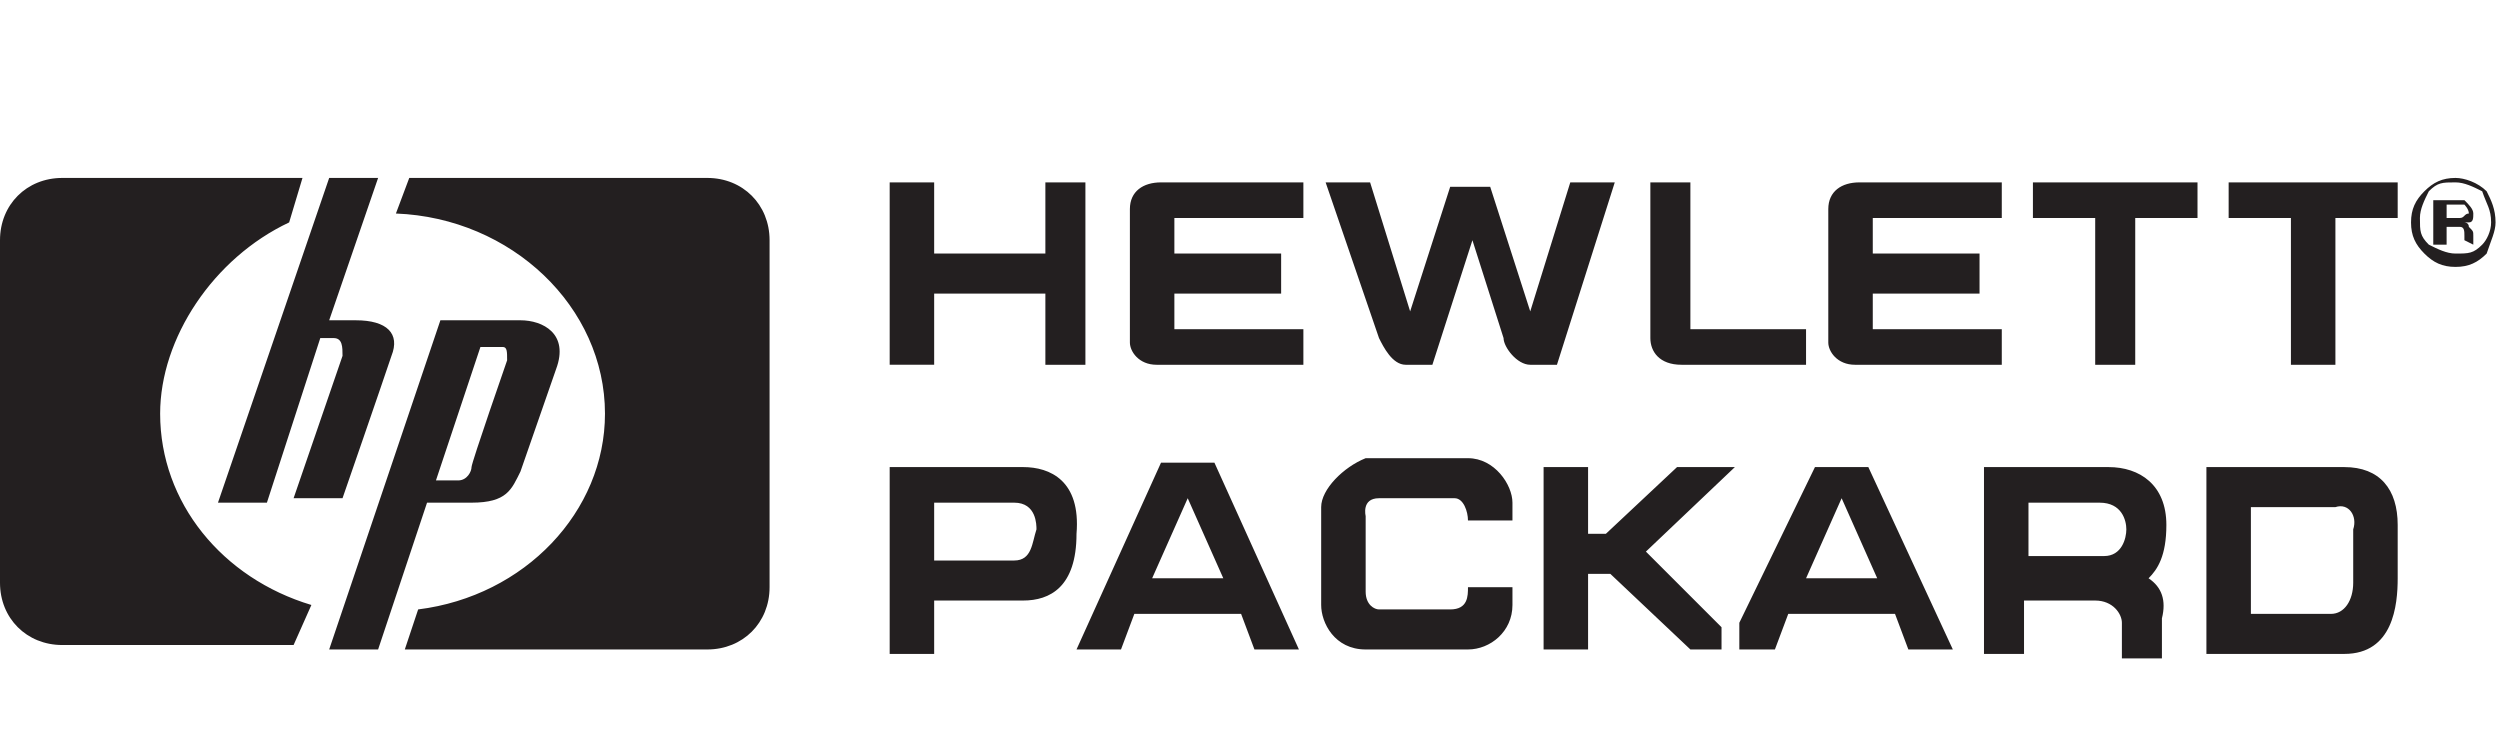<svg xmlns="http://www.w3.org/2000/svg" viewBox="0 0 56.2 16.9" xml:space="preserve"><path style="fill-rule:evenodd;clip-rule:evenodd;fill:#231f20" d="M4.9 11.3 7.4 4h1.1L7.4 7.2H8c.7 0 1 .3.8.8-.2.6-1.1 3.2-1.1 3.2H6.6L7.7 8c0-.2 0-.4-.2-.4h-.3L6 11.3zm6.8-4.1H9.9l-2.5 7.4h1.1l1.1-3.3h1c.8 0 .9-.3 1.1-.7l.8-2.3c.3-.8-.3-1.1-.8-1.1m-.3.9s-.8 2.3-.8 2.4-.1.3-.3.3h-.5l1-3h.5c.1 0 .1.1.1.3"/><path style="fill-rule:evenodd;clip-rule:evenodd;fill:#231f20" d="M7 13.6c-2-.6-3.4-2.3-3.4-4.3 0-1.7 1.2-3.5 2.9-4.3l.3-1H1.4C.6 4 0 4.6 0 5.4v7.7c0 .8.6 1.4 1.4 1.4h5.2zM9.2 4h6.7c.8 0 1.4.6 1.4 1.4v7.8c0 .8-.6 1.4-1.4 1.4H9.1l.3-.9c2.4-.3 4.2-2.2 4.2-4.4 0-2.4-2.1-4.4-4.7-4.5zm43.5 6.5h-3.1v4.2h3.1c1.1 0 1.2-1.1 1.2-1.7v-1.2c0-.8-.4-1.3-1.2-1.3m.2 1.4v1.2c0 .4-.2.7-.5.7h-1.8v-2.4h1.9c.3-.1.5.2.4.5M48.3 13c.2-.2.4-.5.4-1.2 0-.9-.6-1.3-1.3-1.3h-2.8v4.2h.9v-1.2h1.6c.4 0 .6.3.6.5v.8h.9v-.9q.15-.6-.3-.9m-1-.5h-1.7v-1.2h1.6c.5 0 .6.4.6.6s-.1.6-.5.6m-5.3-2h-1.2L39.1 14v.6h.8l.3-.8h2.4l.3.8h1zM40.6 13l.8-1.8.8 1.8zm-5.9 1.6v-4.1h1V12h.4l1.6-1.5H39l-2 1.9 1.7 1.7v.5H38l-1.8-1.7h-.5v1.7zm-5-3.2v2.2c0 .4.3 1 1 1H33c.5 0 1-.4 1-1v-.4h-1c0 .2 0 .5-.4.5H31c-.1 0-.3-.1-.3-.4v-1.7s-.1-.4.3-.4h1.7c.2 0 .3.3.3.5h1v-.4c0-.4-.4-1-1-1h-2.3c-.5.2-1 .7-1 1.1m-2.4-1h-1.2l-1.9 4.2h1l.3-.8h2.4l.3.8h1zM25.9 13l.8-1.8.8 1.8zM23 10.5h-3v4.2h1v-1.2h2c.6 0 1.2-.3 1.2-1.5.1-1.2-.6-1.5-1.2-1.5m-.2 2.1H21v-1.3h1.8c.5 0 .5.5.5.6-.1.3-.1.7-.5.7M20 4.1v4.1h1V6.6h2.5v1.6h.9V4.1h-.9v1.6H21V4.1zm9.3 0h-3.2c-.4 0-.7.2-.7.6v3c0 .2.2.5.6.5h3.3v-.8h-2.9v-.8h2.4v-.9h-2.4v-.8h2.9zm7.8 0v3.5c0 .3.2.6.7.6h2.8v-.8H38V4.1zM48 8.2V4.9h1.4v-.8h-3.7v.8h1.4v3.3zm4.5 0V4.9h1.4v-.8h-3.8v.8h1.4v3.3zM45 4.1h-3.2c-.4 0-.7.2-.7.6v3c0 .2.2.5.6.5H45v-.8h-2.9v-.8h2.4v-.9h-2.4v-.8H45zM34.4 8.2c-.3 0-.6-.4-.6-.6l-.7-2.2-.9 2.8h-.6c-.3 0-.5-.4-.6-.6l-1.2-3.5h1l.9 2.9.9-2.8h.9l.9 2.8.9-2.9h1L35 8.2zm21.5-3.9c-.2-.2-.5-.3-.7-.3-.3 0-.5.1-.7.3s-.3.4-.3.7.1.5.3.7.4.3.7.3.5-.1.7-.3c.1-.3.2-.5.2-.7 0-.3-.1-.5-.2-.7m-.1 1.2c-.2.2-.3.2-.6.2-.2 0-.4-.1-.6-.2-.2-.2-.2-.3-.2-.6 0-.2.1-.4.2-.6.2-.2.3-.2.6-.2.2 0 .4.1.6.2.1.3.2.4.2.7 0 .2-.1.4-.2.5"/><path style="fill-rule:evenodd;clip-rule:evenodd;fill:#231f20" d="M55.6 5.5s0-.1 0 0v-.2c0-.1 0-.1-.1-.2 0-.1-.1-.1-.1-.1h.1c.1 0 .1-.1.1-.2s-.1-.2-.2-.3h-.7v1h.3v-.4h.3c.1 0 .1.1.1.2v.1zm-.3-.6H55v-.3h.4s.1.1.1.2c-.1 0-.1.1-.2.1"/></svg>